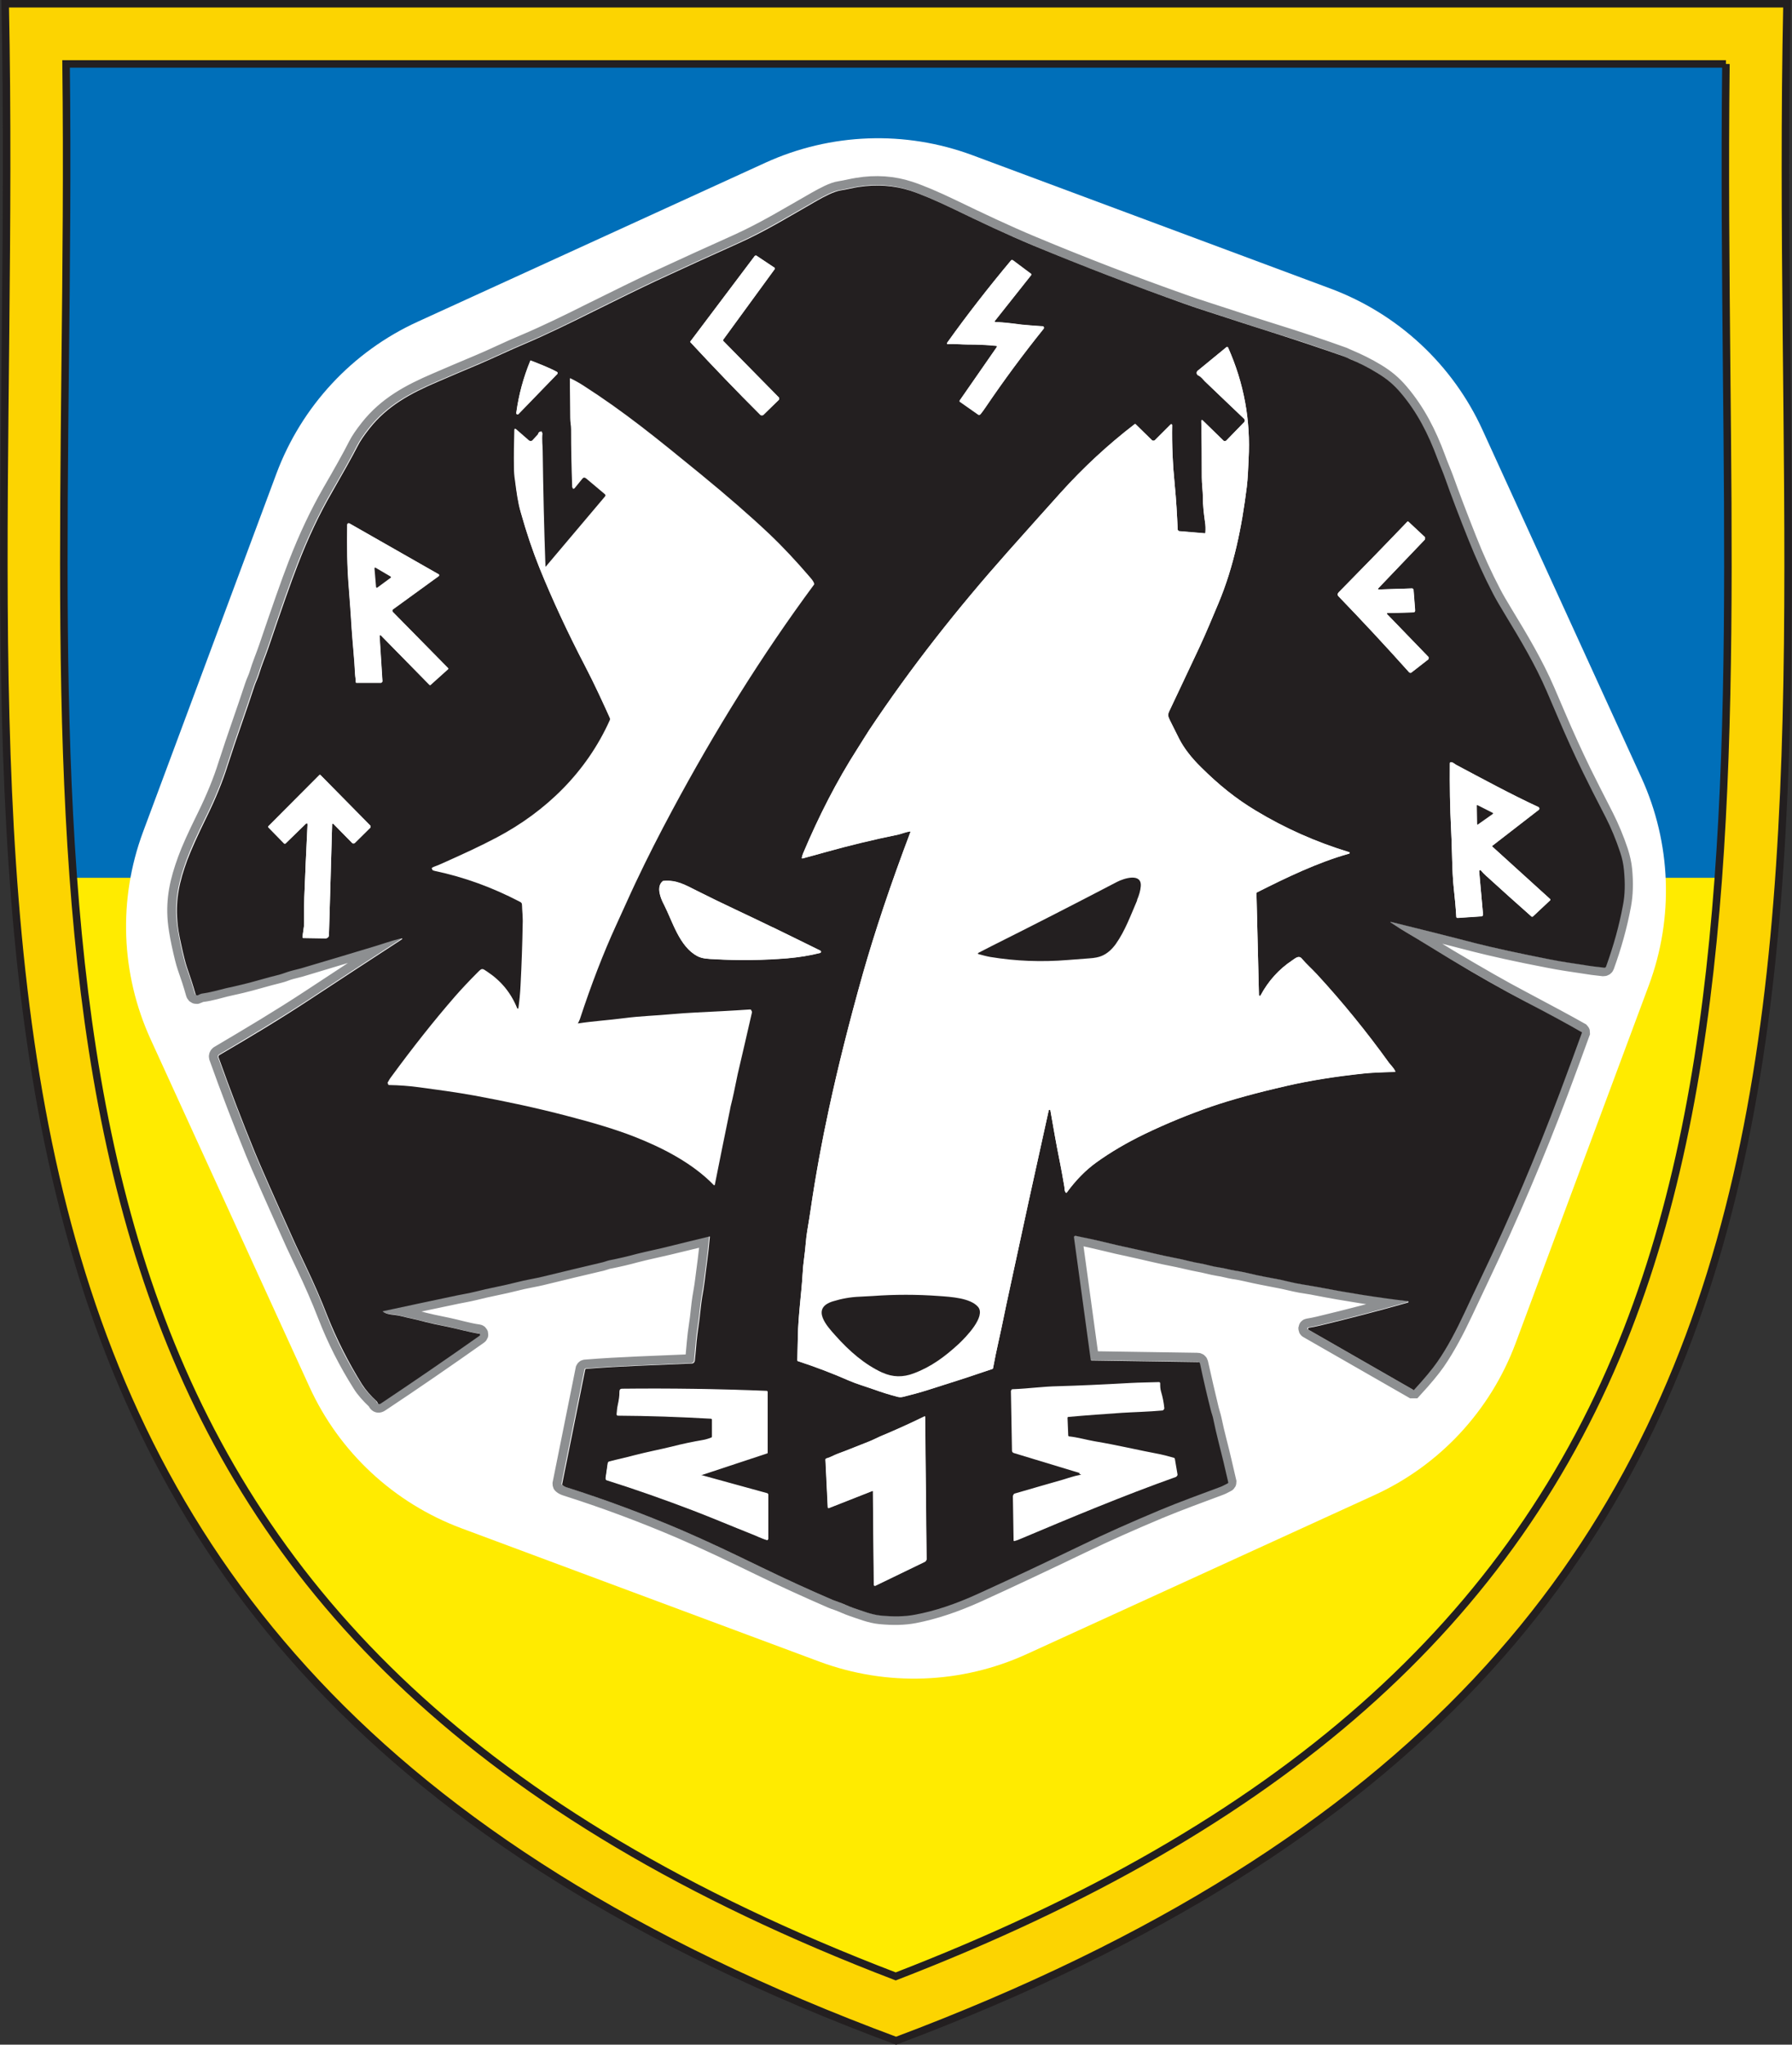 <?xml version="1.0" encoding="UTF-8"?>
<svg xmlns="http://www.w3.org/2000/svg" id="Layer_1" viewBox="0 0 100.35 114.46">
  <rect x="0" y="0" width="100.35" height="114.46" fill="#333333" stroke="none"/>
  <defs>
    <style>.cls-1{fill:#ffeb00;}.cls-2{fill:#fff;}.cls-3{fill:#006fb9;}.cls-4{fill:#fcd401;stroke:#231f20;stroke-width:.42px;}.cls-4,.cls-5{stroke-miterlimit:10;}.cls-6{fill:#231f20;}.cls-5{fill:none;stroke:#8d8f91;}</style>
  </defs>
  <path class="cls-3" d="M98.73,1.74H1.63c.98,48.43-8.68,89.71,48.55,110.96C107.49,91.18,97.7,50.44,98.73,1.74h0Z"></path>
  <path class="cls-1" d="M2.07,49.14c1.93,27.33,10.8,49.71,48.13,63.57,37.4-14.05,46.22-36.28,48.13-63.57H2.07Z"></path>
  <path class="cls-2" d="M74.52,16.16l-20.06-7.47c-3.77-1.4-7.94-1.25-11.6.42l-19.47,8.9c-3.66,1.67-6.5,4.73-7.91,8.5l-7.47,20.06c-1.4,3.77-1.25,7.94.42,11.6l8.9,19.47c1.67,3.66,4.73,6.5,8.5,7.91l20.06,7.47c3.77,1.4,7.94,1.25,11.6-.42l19.47-8.9c3.66-1.67,6.5-4.73,7.91-8.5l7.47-20.06c1.4-3.77,1.25-7.94-.42-11.6l-8.9-19.47c-1.67-3.66-4.73-6.5-8.5-7.91Z"></path>
  <path class="cls-5" d="M77.86,51.59c1.57.39,3.15.78,4.72,1.19,1.03.26,2.4.57,4.13.9.41.08.75.14,1.02.18.57.09.86.13.86.13.41.07.8.12,1.19.16.06,0,.1-.02.12-.07.41-1.13.73-2.27.94-3.41.11-.59.13-1.25.06-1.98-.03-.33-.11-.67-.22-1.02-.23-.69-.5-1.33-.8-1.93-.57-1.1-.99-1.95-1.28-2.53-.49-1.01-.95-2.02-1.39-3.05-.09-.21-.3-.69-.63-1.47-.65-1.51-1.49-2.91-2.34-4.31-.3-.49-.53-.89-.69-1.2-.48-.92-.94-1.92-1.36-2.99-.52-1.31-.95-2.44-1.29-3.39-.14-.38-.32-.78-.46-1.18-.49-1.32-1.11-2.56-2.05-3.66-.4-.47-.79-.79-1.3-1.1-.53-.32-1.04-.57-1.54-.78-.11-.04-.21-.1-.31-.14-1.28-.46-2.56-.89-3.85-1.29-1.28-.4-2.52-.81-3.78-1.22-.48-.15-.91-.3-1.31-.44-2.86-1.01-5.69-2.1-8.49-3.27-1.51-.63-3-1.34-4.47-2.05-1-.48-1.8-.82-2.41-1.02-.91-.3-1.88-.37-2.91-.2-.27.04-.66.14-.99.19-.37.05-.9.34-1.31.57-1.44.82-2.88,1.7-4.38,2.38-1.56.7-3.12,1.41-4.67,2.13-.79.37-2.06.99-3.81,1.86-.89.45-2.3,1.14-3.51,1.65-.87.36-1.77.81-2.57,1.14-.78.33-1.57.66-2.35,1-1.47.63-2.77,1.32-3.78,2.6-.3.38-.52.7-.66.98-.34.67-.83,1.54-1.45,2.61-.69,1.2-1.33,2.55-1.91,4.05-.39,1-.93,2.55-1.64,4.64-.14.42-.38.98-.53,1.49-.07.23-.19.46-.25.65-.48,1.47-.99,2.85-1.49,4.41-.29.93-.69,1.9-1.19,2.92-.53,1.07-.89,1.87-1.08,2.4-.44,1.2-.66,2.19-.56,3.4.03.34.1.77.21,1.3.14.65.25,1.08.32,1.28.18.51.35,1.02.49,1.53.02.06.09.09.14.06.1-.05.18-.09.29-.1.44-.05.99-.22,1.28-.29.29-.07.59-.13.88-.2.68-.16,1.4-.39,2.11-.56.23-.05.45-.16.69-.22.34-.09.51-.13.51-.13,1.39-.42,2.79-.84,4.18-1.25.36-.11.91-.3,1.35-.41.19-.04.2-.02.04.09-1.68,1.09-3.35,2.18-5,3.27-1.67,1.1-3.4,2.13-5.13,3.15-.04.03-.06.08-.05.13.64,1.79,1.32,3.56,2.04,5.33.32.78,1.07,2.48,2.26,5.12.11.24.31.66.59,1.25.42.88.83,1.81,1.21,2.79.51,1.31,1.15,2.58,1.93,3.81.19.31.47.62.83.96.02.01.03.03.03.05.04.11.11.13.21.06,1.84-1.22,3.68-2.49,5.52-3.79.04-.03.03-.1-.03-.11-.59-.08-1.24-.28-1.73-.38-.66-.13-1.1-.23-1.33-.29-.26-.07-.49-.13-.69-.17-.17-.03-.4-.09-.69-.16-.29-.07-.71-.05-.94-.23-.02-.01-.02-.02,0-.03,1.39-.3,2.78-.6,4.18-.89.25-.05.65-.12.98-.2.77-.2,1.56-.33,2.33-.53.49-.13,1.09-.22,1.48-.32,1.11-.27,2.22-.54,3.34-.8.12-.03.26-.09.37-.11.52-.1,1.03-.22,1.54-.36.58-.15,1.17-.27,1.76-.41.88-.22,1.53-.36,2.29-.56.02,0,.04,0,.03.03-.08.95-.2,1.75-.29,2.47-.04.34-.1.64-.15.95-.03.2-.06.44-.09.72-.05.57-.17,1.17-.21,1.68-.03.35-.07.71-.1,1.1,0,.09-.08.15-.17.16-1.96.09-3.95.14-5.92.3-.03,0-.04.02-.05.04l-1.29,6.41s0,.05.02.06c.07.06.16.1.26.13,2.11.67,4.24,1.46,6.37,2.37,1.49.64,2.97,1.35,4.43,2.06,1.34.65,2.7,1.27,4.06,1.86.07.03.18.07.33.12.28.1.56.24.8.32.51.17,1.04.39,1.57.44.71.07,1.35.06,1.92-.05,1.09-.21,2.27-.6,3.53-1.17,1.98-.9,3.94-1.83,5.9-2.77,1.22-.59,2.63-1.22,4.25-1.9,1.13-.47,2.29-.89,3.44-1.32.14-.05.26-.13.39-.19.02-.01.03-.03.03-.06-.09-.39-.18-.77-.27-1.16-.14-.63-.4-1.55-.56-2.34-.04-.19-.11-.38-.15-.55-.2-.82-.4-1.69-.6-2.59-.01-.06-.05-.09-.11-.09l-5.97-.09s-.03-.01-.04-.03l-.94-6.87s.03-.09.08-.08c.58.11,1.15.24,1.73.38.44.11.88.21,1.31.3.93.2,1.68.4,2.78.61.34.07.75.18,1.14.25.35.06.71.17,1.08.23.3.04.58.13.89.18.23.03.46.08.69.13.64.15,1.24.26,1.86.38.34.06.77.18,1.16.25.57.09.86.14.88.15,1.7.33,3.4.59,5.1.8.04,0,.05.07,0,.08-1.66.47-3.3.9-4.94,1.29-.21.05-.41.09-.6.12-.06,0-.07.09-.02.11l5.86,3.36s.03,0,.05,0c.58-.63,1.01-1.15,1.29-1.55.56-.81,1.07-1.78,1.54-2.78.31-.66.63-1.33.94-1.99,1.61-3.39,3.08-6.83,4.4-10.34.41-1.1.82-2.2,1.22-3.31,0-.02,0-.04-.02-.06-.74-.42-1.84-1.01-3.29-1.78-1.09-.57-2.45-1.35-4.1-2.33-.68-.41-1.65-1.02-2.49-1.51-.12-.07-.39-.25-.83-.53-.04-.03-.04-.04.01-.02M40.5,19.02l2.89-3.96s.01-.06-.01-.07l-1.02-.68s-.07-.01-.09.02l-3.6,4.78s-.01.04,0,.05c1.28,1.38,2.58,2.74,3.92,4.07.04.04.11.04.16,0l.87-.85s.04-.09,0-.13l-3.11-3.16s-.02-.05,0-.07M55.84,19.41l-2.09,3.01s0,.04.01.06l1.04.73s.08.02.11-.02c.1-.12.2-.26.3-.41,1.01-1.49,2.09-2.95,3.24-4.38.04-.06,0-.14-.06-.14-.38-.02-.77-.05-1.16-.09-.37-.04-.97-.14-1.48-.14-.04,0-.06-.04-.03-.07l2.03-2.56s.02-.05,0-.07l-1.03-.77s-.06-.02-.09.01c-1.28,1.53-2.47,3.06-3.57,4.6-.01.02-.02.04-.01.06,0,.02.02.04.04.03.37-.02.77.02,1.1.02.55,0,1.11.02,1.66.08.03,0,.03.02.02.04M58.73,62.15s.08-.05.09,0c.17.96.31,1.8.52,2.84.09.47.18.95.26,1.42.02.09,0,.25.08.34.02.02.05.02.06,0,.49-.68,1.04-1.24,1.65-1.68.79-.57,1.69-1.1,2.7-1.59,1.23-.59,2.49-1.1,3.77-1.55,1.09-.38,2.5-.76,4.2-1.15,1.26-.29,2.69-.52,4.29-.69.35-.04.94-.07,1.76-.09.03,0,.03-.01.02-.04-.09-.19-.27-.36-.35-.47-1.25-1.74-2.6-3.4-4.05-4.97-.27-.29-.57-.55-.83-.86-.17-.2-.35-.03-.54.1-.75.5-1.33,1.15-1.77,1.96-.02.04-.09.03-.09-.02l-.14-5.7s0-.04.03-.05c1.65-.83,3.38-1.67,5.16-2.17.04-.01.04-.07,0-.08-1.84-.56-3.58-1.33-5.22-2.32-1.15-.69-2.09-1.46-3.07-2.43-.56-.55-.97-1.09-1.23-1.6-.18-.35-.35-.7-.53-1.06-.1-.21-.11-.31-.01-.51.29-.61.84-1.79,1.67-3.54.38-.81.72-1.64,1.07-2.47.87-2.07,1.32-4.31,1.59-6.53.06-.5.08-1.03.1-1.54.12-2.17-.26-4.25-1.15-6.25-.02-.04-.06-.05-.09-.02l-1.61,1.32c-.09.07-.07.21.03.26.17.08.26.23.37.33.74.71,1.47,1.41,2.2,2.1.05.05.06.13,0,.19l-1.01,1.04s-.1.04-.14,0l-1.19-1.16s-.06,0-.06.03c.02,1.05.03,2.11.03,3.17,0,.37.05.73.06,1.13,0,.43.05.9.12,1.38.03.17.03.37.02.6,0,.02-.01.03-.03.03l-1.44-.12s-.07-.04-.08-.08c-.04-.85-.08-1.63-.17-2.55-.11-1.09-.16-2.2-.14-3.31,0-.04-.05-.07-.08-.04l-.9.9s-.1.04-.14,0l-.93-.91s-.04-.02-.05,0c-1.5,1.15-2.88,2.43-4.14,3.83-.71.79-1.7,1.9-2.96,3.31-2.86,3.22-5.42,6.47-7.77,9.99-.21.32-.43.69-.65,1.03-1.18,1.84-2.18,3.81-3.04,5.85-.04.09-.06.17-.08.26,0,.03,0,.04.04.04.33-.08.78-.21,1.35-.37,1.26-.36,2.61-.68,4.03-.97.17-.04.41-.14.63-.17.04,0,.05,0,.03.04-1.11,2.93-1.99,5.57-2.66,7.92-.75,2.66-1.38,5.18-1.9,7.57-.38,1.76-.74,3.71-1.03,5.67-.04.31-.11.71-.19,1.19-.07.41-.09.93-.17,1.49-.04.28-.07.6-.09.96-.05.87-.24,2.27-.26,3.41,0,.45-.02.9-.03,1.35,0,.02.01.04.03.05.97.31,1.92.68,2.86,1.09.45.19.9.32,1.38.49.44.16.89.3,1.35.42.1.03.2.03.3,0,.45-.11.94-.24,1.47-.41,1.3-.41,2.29-.73,2.99-.97.17-.06.36-.12.54-.18.02,0,.04-.02.04-.05.18-.99.42-1.95.62-2.96.07-.35.16-.79.28-1.32.73-3.41,1.47-6.79,2.22-10.16M31.19,20.82c-.46-.25-.96-.44-1.45-.63-.02,0-.04,0-.04.02-.39.93-.65,1.89-.78,2.89-.01.08.02.12.09.1.01,0,.02,0,.03-.02l2.18-2.25s.02-.08-.02-.1M30.52,31.77c-.08-2.19-.14-4.4-.16-6.61,0-.22-.05-.64-.01-.97,0-.02,0-.04-.03-.04-.1,0-.16.04-.19.13,0,0,0,.01,0,.02l-.31.34c-.05.06-.14.06-.2.01l-.7-.61c-.08-.07-.12-.05-.12.05-.02.68-.03,1.38-.02,2.1,0,.23.02.47.06.72.08.61.15,1.19.32,1.77.32,1.14.67,2.16,1.03,3.06.71,1.76,1.57,3.6,2.57,5.53.51.98.98,2,1.38,2.89.02.05.03.12,0,.17-1.3,2.89-3.56,5.09-6.32,6.55-.97.51-1.8.89-3.05,1.45-.15.07-.3.13-.44.18-.21.08-.21.14.01.18,1.61.34,3.19.91,4.74,1.72.09.05.14.11.15.22,0,.18.02.36.03.54.01.19.02.37.01.54-.02,1.15-.06,2.29-.12,3.44-.02.43-.06.86-.12,1.28,0,.04-.06.05-.08,0-.34-.86-.9-1.53-1.67-2.04-.27-.18-.28-.21-.51.02-.51.51-.94.97-1.29,1.37-1.2,1.38-2.39,2.89-3.57,4.5-.08.1-.14.21-.2.32-.02.03,0,.07.04.07.58.01,1.15.06,1.72.13,1.03.14,2.02.27,3.07.46,1.79.33,3.51.71,5.15,1.13,1.52.39,2.75.77,3.72,1.14,1.61.62,3.33,1.49,4.53,2.74.02.02.05,0,.06-.02.28-1.4.56-2.8.85-4.2.03-.13.07-.32.13-.57.12-.47.22-1.06.3-1.42.27-1.16.54-2.32.8-3.46.01-.05-.03-.09-.08-.09-1.01.07-2.03.12-3.05.17-.86.04-1.77.14-2.65.19-.46.03-.92.07-1.38.13-.85.11-1.69.16-2.54.29-.04,0-.07-.03-.05-.07.04-.08.08-.15.11-.23.63-1.95,1.31-3.71,2.04-5.28.39-.84.77-1.71,1.08-2.36.65-1.37,1.34-2.73,2.06-4.07,2.36-4.38,4.98-8.63,7.94-12.63.01-.02.02-.04,0-.06-.05-.1-.13-.2-.22-.3-.74-.86-1.46-1.64-2.27-2.41-1.08-1.02-2.37-2.14-3.86-3.36-2.51-2.05-4.23-3.45-6.53-4.93-.25-.16-.5-.3-.73-.41-.03-.01-.04,0-.04.02,0,.73.02,1.46.02,2.19,0,.21.05.44.05.65,0,1.05.02,2.1.06,3.16,0,.04,0,.06,0,.07.03.06.06.06.1,0l.44-.54c.06-.08.13-.08.21-.02l1.07.9c.05.05.06.13.02.18l-3.32,3.93s-.07.01-.07-.02M77.68,34.32l1.47-.04c.07,0,.1-.04.1-.11l-.09-1.16s-.04-.07-.07-.07l-1.87.06c-.07,0-.08-.02-.03-.07l2.6-2.72s.04-.11,0-.15l-.92-.86s-.03-.01-.05,0c-1.27,1.32-2.55,2.64-3.84,3.95-.08.08-.08.16-.02.23,1.33,1.37,2.65,2.79,3.96,4.26.03.04.09.04.12.01l.95-.74s.05-.1,0-.14l-2.32-2.4s0-.05.02-.05M21.25,35.6s.05-.06.08-.03l2.73,2.78s.03.02.05,0l.99-.89s.02-.03,0-.05l-3.11-3.16s-.03-.09,0-.12l2.59-1.88s.03-.07,0-.09l-5-2.85c-.06-.03-.13,0-.13.07-.02,1.18-.01,2.33.09,3.54.06.76.12,1.53.16,2.29.05.77.15,1.69.19,2.53,0,.14.04.29.04.45,0,.03.01.04.04.04h1.37s.08-.04.08-.09l-.16-2.54M83.57,47.34l2.61-2.02s.04-.11-.02-.14c-1.57-.73-3.09-1.56-4.62-2.37-.07-.04-.2-.17-.31-.14-.03,0-.04.03-.04.05-.01,1.23,0,2.46.07,3.7.02.46.04.92.05,1.38.02.85.05,1.49.1,1.92.06.54.11,1.07.14,1.59,0,.05.03.08.08.07l1.35-.09s.07-.04.07-.08l-.22-2.46s.06-.07.09-.04c.09.11.19.21.3.31.84.77,1.69,1.53,2.54,2.28.02.02.05.02.08,0l.97-.91s.02-.05,0-.06l-3.24-2.94s-.02-.04,0-.06M17.11,46.13c.08-.07.11-.06.11.05-.07,1.4-.13,2.75-.18,4.06-.01.24-.01.72-.01,1.42,0,.27-.07.54-.09.81,0,.03.01.04.04.04l1.25.02c.1,0,.19-.08.19-.18l.18-6.22s.04-.04.06-.02l1.07,1.09s.1.04.13,0l.88-.87s.03-.08,0-.11l-2.8-2.84s-.04-.01-.05,0l-2.86,2.87s-.02.05,0,.07l.88.9s.06.02.08,0l1.12-1.09M43.27,51.91c-1.41-.69-2.83-1.33-4.23-2.04-.69-.35-1.17-.63-1.89-.56-.02,0-.04,0-.05.02-.37.32-.11.95.08,1.31.48.94.86,2.35,1.87,2.88.29.15.64.16.96.17,1.36.08,2.72.06,4.08-.05.63-.05,1.24-.15,1.83-.3.06-.02.07-.1.01-.13-.89-.44-1.78-.87-2.67-1.31M60.46,82.46c.15.05.15.08,0,.11-.32.06-.65.17-.9.25-.92.26-1.84.53-2.74.79-.04.01-.07.05-.07.1l.04,2.49s.02.04.04.03c.09-.02.19-.06.29-.1,2.9-1.22,5.78-2.42,8.76-3.49.05-.02.06-.05.06-.1l-.15-.88s-.02-.04-.04-.05c-.36-.1-.62-.17-.78-.2-1.23-.23-2.37-.51-3.69-.73-.41-.07-.93-.22-1.41-.27-.03,0-.05-.03-.05-.06l-.04-.99s.02-.07.07-.08c.99-.08,1.99-.16,3.01-.23.61-.04,1.5-.06,2.26-.13.05,0,.09-.05.08-.1-.03-.3-.09-.61-.18-.91-.05-.17-.05-.3-.05-.47,0-.04-.03-.07-.07-.07-.53.02-1.07.02-1.6.05-1.6.09-2.95.15-4.04.18-.93.02-1.58.13-2.57.17-.03,0-.05.02-.05.05l.06,3.35c0,.06.04.11.1.13l3.69,1.12M39.26,82.55l3.69-1.22s.03-.02.03-.04v-3.39s-.02-.04-.04-.04c-2.7-.11-5.41-.15-8.11-.12-.09,0-.14.05-.14.14,0,.28-.04.52-.09.74-.04.18-.06.37-.07.56,0,.02.01.04.04.04,1.74.01,3.47.07,5.21.17.06,0,.09.03.09.09v.94s-.01.04-.03.05c-.2.08-.36.12-.48.14-.58.1-1.16.22-1.74.37-.33.08-.69.16-1.06.24-.36.08-.71.16-1.06.25-.47.13-.92.22-1.38.34-.05.01-.08.05-.09.1l-.12.83c0,.05.01.09.06.1,1.62.51,3.22,1.07,4.83,1.69,1.08.41,2.21.9,3.31,1.33.2.08.55.26.84.33.04,0,.07-.02.07-.05v-2.5s-.03-.04-.05-.05l-3.71-1.02s-.03-.04,0-.05M48.89,83.5l.05,5.21s.04.07.08.05l2.79-1.35s.08-.07.08-.13l-.08-7.98s-.02-.02-.03-.02c-.82.4-1.66.78-2.5,1.13-.18.08-.39.19-.59.27-.6.23-1.18.48-1.79.7-.19.07-.4.2-.63.26-.02,0-.04.03-.04.05l.13,2.68s.03.05.06.04l2.44-.96s.04,0,.04.03M62.48,52.85c.53-.75.83-1.62,1.2-2.45.12-.28.19-.53.21-.76.07-.79-.96-.46-1.33-.26-2.32,1.21-4.66,2.41-7,3.58-.26.13-.51.26-.76.39-.03.02-.02.06,0,.07.22.06.44.12.66.16,1.44.24,2.9.29,4.36.17.39-.03.78-.06,1.18-.09.32-.02.55-.07.71-.14.3-.14.56-.36.78-.66M49.41,76.84c.56.26,1.15.28,1.75.04.99-.38,1.76-.96,2.53-1.66.39-.36,1.53-1.52,1.07-2.06-.43-.51-1.51-.56-2.2-.61-1.23-.09-2.46-.09-3.69,0,0,0-.26.01-.75.04-.51.03-1,.11-1.49.26-1.26.39-.31,1.4.14,1.91.78.87,1.66,1.63,2.63,2.08M21.03,31.78s-.06,0-.06.04l.09,1.06s.04.04.06.03l.76-.56s.02-.05,0-.06l-.85-.5M83.6,45.56s.01-.03,0-.04l-.87-.44s-.03,0-.03.02l.02,1.05s.02.03.03.02l.85-.6"></path>
  <path class="cls-2" d="M77.86,51.59c1.57.39,3.15.78,4.72,1.19,1.03.26,2.4.57,4.13.9.41.08.75.14,1.02.18.57.09.86.13.86.13.41.07.8.12,1.19.16.06,0,.1-.02.12-.07.41-1.13.73-2.27.94-3.41.11-.59.13-1.25.06-1.98-.03-.33-.11-.67-.22-1.02-.23-.69-.5-1.33-.8-1.93-.57-1.1-.99-1.95-1.28-2.53-.49-1.01-.95-2.02-1.39-3.05-.09-.21-.3-.69-.63-1.47-.65-1.51-1.49-2.91-2.34-4.31-.3-.49-.53-.89-.69-1.2-.48-.92-.94-1.92-1.36-2.99-.52-1.31-.95-2.44-1.29-3.39-.14-.38-.32-.78-.46-1.18-.49-1.32-1.11-2.56-2.05-3.66-.4-.47-.79-.79-1.3-1.1-.53-.32-1.04-.57-1.54-.78-.11-.04-.21-.1-.31-.14-1.28-.46-2.56-.89-3.85-1.29-1.28-.4-2.52-.81-3.78-1.22-.48-.15-.91-.3-1.31-.44-2.86-1.01-5.69-2.1-8.49-3.27-1.51-.63-3-1.34-4.47-2.05-1-.48-1.8-.82-2.41-1.02-.91-.3-1.88-.37-2.91-.2-.27.04-.66.14-.99.19-.37.05-.9.34-1.31.57-1.44.82-2.88,1.7-4.38,2.38-1.56.7-3.12,1.41-4.67,2.13-.79.37-2.06.99-3.81,1.86-.89.45-2.3,1.14-3.51,1.65-.87.36-1.77.81-2.57,1.14-.78.33-1.57.66-2.35,1-1.47.63-2.77,1.32-3.78,2.6-.3.38-.52.7-.66.98-.34.67-.83,1.54-1.45,2.61-.69,1.2-1.33,2.55-1.91,4.05-.39,1-.93,2.55-1.64,4.64-.14.42-.38.98-.53,1.49-.07.23-.19.46-.25.65-.48,1.47-.99,2.85-1.49,4.41-.29.93-.69,1.9-1.19,2.92-.53,1.07-.89,1.87-1.08,2.4-.44,1.2-.66,2.19-.56,3.4.03.34.1.77.21,1.3.14.65.25,1.08.32,1.28.18.51.35,1.02.49,1.53.02.06.09.09.14.06.1-.05.18-.09.29-.1.44-.05.99-.22,1.28-.29.29-.07.59-.13.88-.2.68-.16,1.4-.39,2.11-.56.23-.05.45-.16.69-.22.34-.09.51-.13.51-.13,1.39-.42,2.79-.84,4.18-1.25.36-.11.91-.3,1.35-.41.19-.04.2-.02.04.09-1.68,1.09-3.35,2.18-5,3.27-1.67,1.1-3.4,2.13-5.13,3.15-.04.03-.06.08-.05.13.64,1.79,1.32,3.56,2.04,5.33.32.78,1.07,2.48,2.26,5.12.11.24.31.66.59,1.25.42.88.83,1.81,1.21,2.79.51,1.31,1.15,2.58,1.93,3.81.19.31.47.62.83.96.02.01.03.03.03.05.04.11.11.13.21.06,1.84-1.22,3.68-2.49,5.52-3.79.04-.03.03-.1-.03-.11-.59-.08-1.24-.28-1.73-.38-.66-.13-1.1-.23-1.33-.29-.26-.07-.49-.13-.69-.17-.17-.03-.4-.09-.69-.16-.29-.07-.71-.05-.94-.23-.02-.01-.02-.02,0-.03,1.39-.3,2.78-.6,4.18-.89.25-.05.65-.12.98-.2.77-.2,1.56-.33,2.33-.53.49-.13,1.09-.22,1.48-.32,1.11-.27,2.22-.54,3.34-.8.12-.03.26-.09.37-.11.52-.1,1.03-.22,1.54-.36.58-.15,1.17-.27,1.76-.41.88-.22,1.53-.36,2.29-.56.02,0,.04,0,.03.03-.08.95-.2,1.75-.29,2.47-.04.34-.1.64-.15.95-.03.2-.06.44-.09.72-.05.57-.17,1.17-.21,1.68-.03.35-.07.71-.1,1.1,0,.09-.08.15-.17.16-1.96.09-3.95.14-5.92.3-.03,0-.04.02-.05.04l-1.29,6.41s0,.05.02.06c.07.06.16.1.26.13,2.11.67,4.24,1.46,6.37,2.37,1.49.64,2.97,1.35,4.43,2.06,1.34.65,2.7,1.27,4.06,1.86.07.03.18.07.33.12.28.1.56.24.8.32.51.17,1.04.39,1.57.44.71.07,1.35.06,1.92-.05,1.09-.21,2.27-.6,3.53-1.17,1.98-.9,3.94-1.83,5.9-2.77,1.22-.59,2.63-1.22,4.25-1.9,1.13-.47,2.29-.89,3.44-1.32.14-.05.26-.13.39-.19.02-.01.03-.03.03-.06-.09-.39-.18-.77-.27-1.16-.14-.63-.4-1.55-.56-2.34-.04-.19-.11-.38-.15-.55-.2-.82-.4-1.69-.6-2.59-.01-.06-.05-.09-.11-.09l-5.97-.09s-.03-.01-.04-.03l-.94-6.87s.03-.09.08-.08c.58.11,1.15.24,1.73.38.44.11.88.21,1.31.3.93.2,1.68.4,2.78.61.34.07.75.18,1.14.25.35.06.71.17,1.08.23.3.04.58.13.89.18.23.03.46.08.69.13.64.15,1.24.26,1.86.38.34.06.77.18,1.16.25.57.09.86.14.88.15,1.7.33,3.4.59,5.1.8.04,0,.05.07,0,.08-1.66.47-3.3.9-4.94,1.29-.21.05-.41.09-.6.12-.06,0-.07.09-.02.11l5.86,3.36s.03,0,.05,0c.58-.63,1.01-1.15,1.29-1.55.56-.81,1.07-1.78,1.54-2.78.31-.66.63-1.33.94-1.99,1.61-3.39,3.08-6.83,4.4-10.34.41-1.1.82-2.2,1.22-3.31,0-.02,0-.04-.02-.06-.74-.42-1.84-1.01-3.29-1.78-1.09-.57-2.45-1.35-4.1-2.33-.68-.41-1.65-1.02-2.49-1.51-.12-.07-.39-.25-.83-.53-.04-.03-.04-.04.01-.02h0Z"></path>
  <path class="cls-6" d="M77.85,51.62c.44.29.71.46.83.53.84.49,1.81,1.1,2.49,1.51,1.64.99,3.01,1.76,4.1,2.33,1.46.76,2.55,1.35,3.29,1.78.02.01.03.03.02.06-.4,1.11-.81,2.21-1.22,3.31-1.32,3.51-2.78,6.96-4.4,10.34-.32.66-.63,1.33-.94,1.99-.47,1.01-.98,1.98-1.54,2.78-.28.4-.71.92-1.29,1.55-.01.02-.03.02-.05,0l-5.86-3.36c-.05-.03-.04-.11.02-.11.19-.03.39-.07.6-.12,1.63-.39,3.28-.82,4.94-1.29.04-.01.04-.07,0-.08-1.7-.2-3.4-.47-5.1-.8-.02,0-.31-.05-.88-.15-.39-.06-.82-.18-1.16-.25-.62-.12-1.22-.22-1.86-.38-.23-.05-.46-.1-.69-.13-.31-.05-.59-.14-.89-.18-.37-.05-.72-.17-1.08-.23-.38-.06-.8-.18-1.14-.25-1.1-.21-1.85-.41-2.78-.61-.43-.09-.87-.19-1.31-.3-.57-.14-1.15-.26-1.73-.38-.04,0-.08.03-.08.08l.94,6.87s.02.03.04.03l5.97.09c.06,0,.1.03.11.09.19.9.39,1.76.6,2.59.04.17.12.36.15.55.16.79.41,1.71.56,2.34.09.39.18.77.27,1.16,0,.03,0,.04-.03.06-.13.06-.26.14-.39.19-1.15.43-2.32.85-3.44,1.32-1.62.68-3.04,1.31-4.25,1.9-1.96.94-3.92,1.87-5.9,2.77-1.27.58-2.44.97-3.53,1.17-.57.11-1.2.12-1.92.05-.53-.05-1.06-.27-1.57-.44-.24-.08-.53-.23-.8-.32-.14-.05-.25-.09-.33-.12-1.37-.59-2.72-1.21-4.06-1.86-1.46-.71-2.94-1.42-4.43-2.06-2.13-.91-4.26-1.7-6.37-2.37-.11-.03-.2-.08-.26-.13-.02-.02-.03-.04-.02-.06l1.29-6.41s.02-.04.05-.04c1.97-.16,3.96-.21,5.92-.3.09,0,.16-.07.17-.16.04-.38.07-.75.1-1.1.05-.52.16-1.12.21-1.68.03-.28.06-.52.09-.72.06-.32.11-.62.15-.95.08-.72.21-1.53.29-2.47,0-.03,0-.04-.03-.03-.76.19-1.42.34-2.29.56-.58.15-1.17.26-1.76.41-.51.14-1.03.26-1.54.36-.11.02-.25.08-.37.11-1.11.26-2.23.53-3.34.8-.39.1-.99.19-1.48.32-.77.2-1.56.33-2.33.53-.33.08-.73.15-.98.2-1.39.29-2.78.59-4.18.89-.02,0-.02.01,0,.03.23.18.65.16.94.23.28.07.51.12.69.16.2.04.43.1.69.17.22.06.67.16,1.33.29.49.1,1.15.29,1.73.38.05,0,.07.08.03.11-1.84,1.3-3.68,2.56-5.52,3.79-.1.07-.17.05-.21-.06,0-.02-.02-.04-.03-.05-.36-.33-.63-.65-.83-.96-.77-1.24-1.41-2.51-1.93-3.81-.38-.98-.79-1.91-1.21-2.79-.28-.59-.48-1.01-.59-1.25-1.19-2.64-1.94-4.34-2.26-5.12-.72-1.76-1.4-3.54-2.04-5.33-.02-.05,0-.1.05-.13,1.73-1.01,3.45-2.04,5.13-3.15,1.66-1.09,3.32-2.18,5-3.27.16-.1.15-.13-.04-.09-.44.11-.99.3-1.35.41-1.39.42-2.79.84-4.18,1.25,0,0-.17.04-.51.13-.24.06-.47.16-.69.22-.71.17-1.43.4-2.11.56-.29.07-.59.14-.88.2-.29.07-.84.23-1.28.29-.11.01-.2.05-.29.1-.06.03-.13,0-.14-.06-.14-.5-.31-1.01-.49-1.53-.07-.2-.18-.63-.32-1.28-.12-.53-.19-.96-.21-1.3-.1-1.22.12-2.2.56-3.4.2-.53.56-1.34,1.08-2.4.5-1.02.9-1.99,1.19-2.92.5-1.56,1.01-2.93,1.49-4.41.06-.19.18-.42.25-.65.15-.51.39-1.07.53-1.49.71-2.09,1.25-3.64,1.64-4.64.58-1.51,1.22-2.86,1.91-4.05.62-1.08,1.11-1.95,1.45-2.61.14-.28.36-.6.66-.98,1.01-1.28,2.31-1.97,3.78-2.6.78-.34,1.57-.67,2.35-1,.8-.34,1.71-.78,2.57-1.14,1.2-.51,2.61-1.2,3.51-1.65,1.75-.87,3.02-1.49,3.81-1.86,1.55-.72,3.11-1.43,4.67-2.13,1.5-.67,2.94-1.56,4.38-2.38.4-.23.94-.51,1.31-.57.34-.05.72-.15.99-.19,1.03-.16,2-.09,2.91.2.61.2,1.41.54,2.41,1.02,1.47.71,2.96,1.42,4.47,2.05,2.8,1.16,5.63,2.25,8.49,3.27.4.14.83.29,1.31.44,1.26.41,2.51.82,3.78,1.22,1.29.41,2.57.84,3.85,1.29.1.04.21.09.31.14.5.2,1.02.46,1.54.78.51.31.9.63,1.3,1.1.94,1.1,1.56,2.34,2.05,3.66.15.4.33.8.46,1.18.34.96.77,2.09,1.29,3.39.43,1.07.88,2.07,1.36,2.99.16.31.39.71.69,1.2.85,1.4,1.69,2.8,2.34,4.31.33.77.54,1.26.63,1.47.44,1.03.9,2.05,1.39,3.05.28.58.71,1.43,1.28,2.53.3.59.57,1.24.8,1.93.12.35.19.69.22,1.02.07.73.06,1.39-.06,1.98-.21,1.14-.53,2.27-.94,3.41-.02.06-.06.08-.12.07-.39-.04-.79-.09-1.19-.16,0,0-.29-.04-.86-.13-.27-.04-.61-.1-1.02-.18-1.73-.34-3.1-.64-4.13-.9-1.57-.41-3.14-.8-4.72-1.19-.05-.01-.05,0-.01.02M40.5,19.02l2.89-3.96s.01-.06-.01-.07l-1.02-.68s-.07-.01-.09.02l-3.6,4.78s-.01.04,0,.05c1.28,1.38,2.58,2.74,3.92,4.07.04.04.11.04.16,0l.87-.85s.04-.09,0-.13l-3.11-3.16s-.02-.05,0-.07M55.84,19.41l-2.09,3.01s0,.04.01.06l1.04.73s.08.02.11-.02c.1-.12.2-.26.3-.41,1.01-1.49,2.09-2.95,3.24-4.38.04-.06,0-.14-.06-.14-.38-.02-.77-.05-1.16-.09-.37-.04-.97-.14-1.48-.14-.04,0-.06-.04-.03-.07l2.03-2.56s.02-.05,0-.07l-1.03-.77s-.06-.02-.09.01c-1.28,1.53-2.47,3.06-3.57,4.6-.01.02-.02.04-.01.06,0,.02.02.04.04.03.37-.02.77.02,1.1.02.55,0,1.11.02,1.66.08.03,0,.03.02.02.04M58.73,62.15s.08-.05.09,0c.17.96.31,1.8.52,2.84.09.47.18.95.26,1.42.02.09,0,.25.08.34.02.02.05.02.06,0,.49-.68,1.04-1.24,1.65-1.68.79-.57,1.69-1.1,2.7-1.59,1.23-.59,2.49-1.1,3.77-1.55,1.09-.38,2.5-.76,4.2-1.15,1.26-.29,2.69-.52,4.29-.69.35-.04.94-.07,1.76-.09.03,0,.03-.01.02-.04-.09-.19-.27-.36-.35-.47-1.25-1.74-2.6-3.4-4.05-4.97-.27-.29-.57-.55-.83-.86-.17-.2-.35-.03-.54.1-.75.5-1.33,1.15-1.77,1.96-.02.04-.09.03-.09-.02l-.14-5.7s0-.04.03-.05c1.65-.83,3.38-1.67,5.16-2.17.04-.01.04-.07,0-.08-1.84-.56-3.58-1.33-5.22-2.32-1.15-.69-2.09-1.46-3.07-2.43-.56-.55-.97-1.09-1.23-1.6-.18-.35-.35-.7-.53-1.06-.1-.21-.11-.31-.01-.51.29-.61.84-1.79,1.67-3.54.38-.81.72-1.64,1.07-2.47.87-2.07,1.32-4.31,1.59-6.53.06-.5.08-1.03.1-1.54.12-2.17-.26-4.25-1.15-6.25-.02-.04-.06-.05-.09-.02l-1.61,1.32c-.09.07-.07.21.03.26.17.08.26.23.37.33.74.71,1.47,1.41,2.2,2.1.05.05.06.13,0,.19l-1.01,1.04s-.1.04-.14,0l-1.19-1.16s-.06,0-.06.03c.02,1.05.03,2.11.03,3.17,0,.37.05.73.06,1.13,0,.43.05.9.12,1.38.03.17.03.37.02.6,0,.02-.01.03-.03.03l-1.44-.12s-.07-.04-.08-.08c-.04-.85-.08-1.63-.17-2.55-.11-1.09-.16-2.2-.14-3.31,0-.04-.05-.07-.08-.04l-.9.9s-.1.04-.14,0l-.93-.91s-.04-.02-.05,0c-1.5,1.15-2.88,2.43-4.14,3.83-.71.79-1.7,1.9-2.96,3.31-2.86,3.22-5.42,6.47-7.77,9.99-.21.32-.43.69-.65,1.03-1.18,1.84-2.18,3.81-3.04,5.85-.04.09-.06.17-.08.26,0,.03,0,.04.04.04.33-.08.78-.21,1.35-.37,1.26-.36,2.61-.68,4.03-.97.17-.04.41-.14.63-.17.04,0,.05,0,.03.04-1.11,2.93-1.99,5.57-2.66,7.92-.75,2.66-1.38,5.18-1.9,7.57-.38,1.76-.74,3.71-1.03,5.67-.04.31-.11.71-.19,1.19-.07.41-.09.93-.17,1.49-.04.28-.07.6-.09.96-.05.87-.24,2.27-.26,3.41,0,.45-.02.9-.03,1.35,0,.02.01.04.03.05.97.31,1.92.68,2.86,1.09.45.19.9.32,1.38.49.44.16.89.3,1.35.42.1.03.2.03.3,0,.45-.11.94-.24,1.47-.41,1.3-.41,2.29-.73,2.99-.97.17-.06.36-.12.54-.18.02,0,.04-.02.04-.05.18-.99.42-1.95.62-2.96.07-.35.16-.79.28-1.32.73-3.41,1.47-6.79,2.22-10.16M31.19,20.82c-.46-.25-.96-.44-1.45-.63-.02,0-.04,0-.04.02-.39.93-.65,1.89-.78,2.89-.01.08.02.12.09.1.01,0,.02,0,.03-.02l2.18-2.25s.02-.08-.02-.1M30.52,31.77c-.08-2.19-.14-4.4-.16-6.61,0-.22-.05-.64-.01-.97,0-.02,0-.04-.03-.04-.1,0-.16.04-.19.13,0,0,0,.01,0,.02l-.31.34c-.05.06-.14.06-.2.01l-.7-.61c-.08-.07-.12-.05-.12.05-.02.68-.03,1.38-.02,2.1,0,.23.02.47.06.72.08.61.15,1.19.32,1.77.32,1.14.67,2.16,1.03,3.06.71,1.76,1.57,3.6,2.57,5.53.51.98.98,2,1.38,2.89.02.05.03.12,0,.17-1.3,2.89-3.56,5.09-6.32,6.55-.97.51-1.8.89-3.05,1.45-.15.07-.3.13-.44.18-.21.08-.21.14.01.18,1.61.34,3.19.91,4.74,1.72.09.05.14.11.15.22,0,.18.02.36.03.54.01.19.02.37.01.54-.02,1.15-.06,2.29-.12,3.44-.02.43-.06.86-.12,1.28,0,.04-.06.05-.08,0-.34-.86-.9-1.53-1.67-2.04-.27-.18-.28-.21-.51.02-.51.51-.94.97-1.29,1.37-1.2,1.38-2.39,2.89-3.57,4.5-.08.1-.14.21-.2.32-.02.03,0,.07.04.07.58.01,1.15.06,1.72.13,1.03.14,2.02.27,3.07.46,1.79.33,3.51.71,5.15,1.13,1.52.39,2.75.77,3.72,1.14,1.61.62,3.33,1.49,4.53,2.74.02.02.05,0,.06-.02.28-1.4.56-2.8.85-4.2.03-.13.07-.32.13-.57.12-.47.22-1.06.3-1.42.27-1.16.54-2.32.8-3.46.01-.05-.03-.09-.08-.09-1.01.07-2.03.12-3.05.17-.86.04-1.77.14-2.65.19-.46.03-.92.07-1.38.13-.85.11-1.69.16-2.54.29-.04,0-.07-.03-.05-.07.04-.08.08-.15.11-.23.63-1.95,1.31-3.71,2.04-5.28.39-.84.77-1.71,1.08-2.36.65-1.37,1.34-2.73,2.06-4.07,2.36-4.38,4.98-8.63,7.94-12.63.01-.02.02-.04,0-.06-.05-.1-.13-.2-.22-.3-.74-.86-1.46-1.64-2.27-2.41-1.08-1.02-2.37-2.14-3.86-3.36-2.51-2.05-4.23-3.45-6.53-4.93-.25-.16-.5-.3-.73-.41-.03-.01-.04,0-.04.02,0,.73.02,1.46.02,2.19,0,.21.05.44.05.65,0,1.05.02,2.1.06,3.16,0,.04,0,.06,0,.07.03.06.06.06.1,0l.44-.54c.06-.08.13-.08.21-.02l1.07.9c.05.05.06.13.02.18l-3.32,3.93s-.07.01-.07-.02M77.68,34.32l1.47-.04c.07,0,.1-.04.1-.11l-.09-1.16s-.04-.07-.07-.07l-1.87.06c-.07,0-.08-.02-.03-.07l2.6-2.72s.04-.11,0-.15l-.92-.86s-.03-.01-.05,0c-1.27,1.32-2.55,2.64-3.84,3.95-.08.08-.08.16-.02.23,1.33,1.37,2.65,2.79,3.96,4.26.03.04.09.04.12.01l.95-.74s.05-.1,0-.14l-2.32-2.4s0-.05.02-.05M21.25,35.6s.05-.06.08-.03l2.73,2.78s.03.02.05,0l.99-.89s.02-.03,0-.05l-3.11-3.16s-.03-.09,0-.12l2.59-1.88s.03-.07,0-.09l-5-2.85c-.06-.03-.13,0-.13.07-.02,1.18-.01,2.33.09,3.54.06.76.12,1.53.16,2.29.05.77.15,1.69.19,2.53,0,.14.04.29.04.45,0,.03.01.04.04.04h1.37s.08-.04.08-.09l-.16-2.54M83.57,47.34l2.61-2.02s.04-.11-.02-.14c-1.57-.73-3.09-1.56-4.62-2.37-.07-.04-.2-.17-.31-.14-.03,0-.04.03-.04.05-.01,1.23,0,2.46.07,3.7.02.46.04.92.05,1.38.02.85.05,1.49.1,1.92.06.54.11,1.07.14,1.59,0,.05.03.08.08.07l1.35-.09s.07-.04.07-.08l-.22-2.46s.06-.07.09-.04c.09.11.19.21.3.31.84.77,1.69,1.53,2.54,2.28.02.02.05.02.08,0l.97-.91s.02-.05,0-.06l-3.24-2.94s-.02-.04,0-.06M17.11,46.13c.08-.07.11-.06.11.05-.07,1.4-.13,2.75-.18,4.06-.01.24-.01.72-.01,1.42,0,.27-.07.54-.09.81,0,.03.01.04.04.04l1.25.02c.1,0,.19-.08.19-.18l.18-6.22s.04-.04.06-.02l1.07,1.09s.1.04.13,0l.88-.87s.03-.08,0-.11l-2.8-2.84s-.04-.01-.05,0l-2.86,2.87s-.02.05,0,.07l.88.9s.06.02.08,0l1.12-1.09M43.27,51.91c-1.41-.69-2.83-1.33-4.23-2.04-.69-.35-1.17-.63-1.89-.56-.02,0-.04,0-.05.02-.37.32-.11.95.08,1.31.48.94.86,2.35,1.87,2.88.29.15.64.16.96.17,1.36.08,2.72.06,4.08-.05.63-.05,1.24-.15,1.83-.3.06-.02.07-.1.01-.13-.89-.44-1.78-.87-2.67-1.31M60.46,82.46c.15.05.15.08,0,.11-.32.06-.65.17-.9.25-.92.26-1.84.53-2.74.79-.04.01-.07.05-.07.1l.04,2.49s.02.04.04.03c.09-.02.19-.06.29-.1,2.9-1.22,5.78-2.42,8.76-3.49.05-.02.06-.05.06-.1l-.15-.88s-.02-.04-.04-.05c-.36-.1-.62-.17-.78-.2-1.23-.23-2.37-.51-3.69-.73-.41-.07-.93-.22-1.41-.27-.03,0-.05-.03-.05-.06l-.04-.99s.02-.07.07-.08c.99-.08,1.99-.16,3.01-.23.61-.04,1.5-.06,2.26-.13.05,0,.09-.05.08-.1-.03-.3-.09-.61-.18-.91-.05-.17-.05-.3-.05-.47,0-.04-.03-.07-.07-.07-.53.02-1.07.02-1.6.05-1.6.09-2.95.15-4.04.18-.93.02-1.58.13-2.57.17-.03,0-.05.02-.05.05l.06,3.35c0,.06.04.11.1.13l3.69,1.12M39.26,82.55l3.69-1.22s.03-.02.03-.04v-3.39s-.02-.04-.04-.04c-2.7-.11-5.41-.15-8.11-.12-.09,0-.14.05-.14.14,0,.28-.04.52-.09.74-.04.18-.06.37-.07.56,0,.02.01.04.04.04,1.74.01,3.47.07,5.21.17.06,0,.09.03.09.09v.94s-.01.04-.03.05c-.2.08-.36.12-.48.14-.58.1-1.16.22-1.74.37-.33.08-.69.16-1.06.24-.36.08-.71.16-1.06.25-.47.13-.92.22-1.38.34-.05.01-.08.05-.09.1l-.12.83c0,.05.01.09.06.1,1.62.51,3.22,1.07,4.83,1.69,1.08.41,2.21.9,3.31,1.33.2.08.55.26.84.33.04,0,.07-.02.07-.05v-2.5s-.03-.04-.05-.05l-3.71-1.02s-.03-.04,0-.05M48.89,83.5l.05,5.21s.04.07.08.05l2.79-1.35s.08-.07.08-.13l-.08-7.98s-.02-.02-.03-.02c-.82.4-1.66.78-2.5,1.13-.18.08-.39.19-.59.27-.6.23-1.18.48-1.79.7-.19.07-.4.2-.63.26-.02,0-.04.03-.04.05l.13,2.68s.03.05.06.04l2.44-.96s.04,0,.04.03h0Z"></path>
  <path class="cls-2" d="M40.5,19.09l3.11,3.16s.04.1,0,.13l-.87.85s-.11.04-.16,0c-1.33-1.33-2.64-2.69-3.92-4.07-.02-.02-.02-.03,0-.05l3.6-4.78s.06-.04.09-.02l1.02.68s.03.05.01.07l-2.89,3.96s-.01.05,0,.07h0Z"></path>
  <path class="cls-2" d="M55.83,19.37c-.55-.06-1.1-.08-1.66-.08-.34,0-.73-.05-1.1-.02-.02,0-.04-.01-.04-.03,0-.02,0-.04.01-.06,1.1-1.54,2.29-3.07,3.57-4.6.03-.03.06-.04.09-.01l1.03.77s.03.04,0,.07l-2.03,2.56s0,.07.03.07c.51,0,1.11.1,1.48.14.4.04.79.07,1.16.09.07,0,.11.09.06.14-1.15,1.43-2.23,2.89-3.24,4.38-.1.15-.2.28-.3.41-.03.03-.07.04-.11.02l-1.04-.73s-.02-.04-.01-.06l2.09-3.01s0-.04-.02-.04h0Z"></path>
  <path class="cls-2" d="M58.73,62.15c-.75,3.37-1.49,6.76-2.22,10.16-.11.53-.21.97-.28,1.32-.2,1.01-.44,1.97-.62,2.96,0,.02-.02.04-.04.05-.19.06-.37.12-.54.18-.69.24-1.69.56-2.99.97-.53.17-1.02.3-1.47.41-.1.02-.2.02-.3,0-.46-.12-.91-.26-1.35-.42-.48-.17-.94-.3-1.38-.49-.93-.41-1.89-.77-2.86-1.09-.02,0-.03-.02-.03-.05,0-.45.02-.9.03-1.35.02-1.13.22-2.54.26-3.41.02-.36.05-.68.09-.96.08-.56.1-1.09.17-1.49.08-.48.14-.87.19-1.19.28-1.97.65-3.92,1.03-5.67.51-2.39,1.15-4.91,1.9-7.57.67-2.35,1.55-4.99,2.66-7.92.01-.03,0-.05-.03-.04-.22.03-.46.13-.63.17-1.42.29-2.77.62-4.03.97-.57.16-1.02.28-1.35.37-.03,0-.04,0-.04-.04.02-.09.04-.17.08-.26.86-2.04,1.86-4.01,3.04-5.85.22-.34.44-.71.65-1.03,2.34-3.52,4.91-6.77,7.77-9.99,1.26-1.42,2.24-2.52,2.96-3.31,1.27-1.4,2.65-2.68,4.14-3.83.02-.01.04-.01.05,0l.93.91s.1.04.14,0l.9-.9s.09,0,.08.04c-.02,1.12.03,2.22.14,3.31.09.92.13,1.7.17,2.55,0,.04.04.08.08.08l1.44.12s.03,0,.03-.03c.02-.22.01-.42-.02-.6-.07-.49-.12-.95-.12-1.38,0-.4-.06-.75-.06-1.13,0-1.06,0-2.12-.03-3.17,0-.03.04-.05.06-.03l1.19,1.16s.1.04.14,0l1.01-1.04c.05-.05.05-.14,0-.19-.72-.69-1.46-1.39-2.2-2.1-.1-.1-.19-.25-.37-.33-.1-.05-.12-.18-.03-.26l1.61-1.32s.08-.01.09.02c.89,1.99,1.27,4.07,1.15,6.25-.03.52-.04,1.05-.1,1.54-.28,2.22-.72,4.46-1.59,6.53-.35.83-.69,1.65-1.07,2.47-.82,1.75-1.38,2.93-1.67,3.54-.1.2-.09.31.01.51.18.35.35.7.53,1.06.26.51.67,1.05,1.23,1.6.98.97,1.92,1.74,3.07,2.43,1.64.99,3.38,1.76,5.22,2.32.04.01.04.07,0,.08-1.78.5-3.51,1.34-5.16,2.17-.02.01-.03.03-.03.05l.14,5.7c0,.05.07.07.09.02.43-.81,1.02-1.46,1.77-1.96.2-.13.38-.3.54-.1.26.3.56.57.83.86,1.45,1.58,2.8,3.24,4.05,4.97.08.11.27.28.35.47.01.02,0,.04-.02.04-.82.02-1.41.05-1.76.09-1.6.17-3.03.4-4.29.69-1.71.39-3.11.78-4.2,1.15-1.29.44-2.55.96-3.77,1.55-1.01.49-1.91,1.02-2.7,1.59-.61.44-1.15,1-1.65,1.68-.02.02-.04.02-.06,0-.09-.1-.06-.25-.08-.34-.08-.48-.16-.95-.26-1.42-.21-1.04-.35-1.87-.52-2.84,0-.05-.08-.05-.09,0M62.48,52.85c.53-.75.83-1.62,1.2-2.45.12-.28.19-.53.21-.76.07-.79-.96-.46-1.33-.26-2.32,1.21-4.66,2.41-7,3.58-.26.13-.51.26-.76.39-.03.02-.02.06,0,.07.22.06.44.12.66.16,1.44.24,2.9.29,4.36.17.39-.03.78-.06,1.18-.09.32-.02.55-.07.71-.14.3-.14.56-.36.78-.66M49.41,76.84c.56.26,1.15.28,1.75.04.99-.38,1.76-.96,2.53-1.66.39-.36,1.53-1.52,1.07-2.06-.43-.51-1.51-.56-2.2-.61-1.23-.09-2.46-.09-3.69,0,0,0-.26.01-.75.04-.51.03-1,.11-1.49.26-1.26.39-.31,1.4.14,1.91.78.87,1.66,1.63,2.63,2.08h0Z"></path>
  <path class="cls-2" d="M29.74,20.19c.48.2.99.38,1.45.63.04.02.05.07.02.1l-2.18,2.25s-.02.01-.03.02c-.07.01-.1-.02-.09-.1.14-1,.4-1.96.78-2.89,0-.02.02-.03.04-.02h0Z"></path>
  <path class="cls-2" d="M30.52,31.77s.05.05.07.02l3.32-3.93c.05-.05.04-.14-.02-.18l-1.07-.9c-.08-.06-.15-.06-.21.02l-.44.54s-.07.05-.1,0c0,0,0-.03,0-.07-.04-1.05-.06-2.1-.06-3.16,0-.21-.05-.44-.05-.65,0-.73-.01-1.46-.02-2.19,0-.03.01-.04.04-.02.23.11.48.25.73.41,2.29,1.48,4.02,2.88,6.53,4.93,1.49,1.22,2.77,2.34,3.86,3.36.81.77,1.53,1.55,2.27,2.41.09.1.16.2.22.3.01.02,0,.05,0,.06-2.96,4-5.59,8.25-7.94,12.63-.72,1.34-1.41,2.69-2.06,4.07-.31.65-.69,1.52-1.08,2.36-.72,1.57-1.4,3.33-2.04,5.28-.03.08-.07.16-.11.23-.02.03.01.07.05.07.84-.13,1.69-.18,2.54-.29.46-.06.91-.1,1.38-.13.89-.06,1.79-.16,2.65-.19,1.02-.04,2.04-.1,3.05-.17.05,0,.09.04.08.09-.26,1.15-.53,2.3-.8,3.46-.08.36-.19.95-.3,1.42-.06.25-.11.43-.13.57-.29,1.4-.57,2.8-.85,4.2,0,.03-.04.04-.06.02-1.21-1.25-2.93-2.12-4.53-2.74-.96-.37-2.2-.75-3.72-1.14-1.64-.43-3.36-.8-5.15-1.13-1.05-.19-2.04-.32-3.07-.46-.57-.08-1.14-.12-1.72-.13-.04,0-.06-.04-.04-.07.06-.11.13-.22.2-.32,1.18-1.62,2.37-3.12,3.57-4.5.35-.41.78-.86,1.29-1.37.23-.23.24-.2.51-.02.77.5,1.32,1.18,1.67,2.04.02.04.07.03.08,0,.05-.42.09-.85.12-1.28.06-1.15.11-2.29.12-3.44,0-.17,0-.35-.01-.54-.01-.18-.02-.36-.03-.54,0-.11-.06-.18-.15-.22-1.55-.81-3.13-1.38-4.74-1.72-.22-.05-.23-.11-.01-.18.14-.05.29-.11.44-.18,1.25-.56,2.08-.94,3.05-1.45,2.76-1.46,5.02-3.66,6.32-6.55.03-.06.01-.13,0-.17-.4-.88-.87-1.91-1.38-2.89-1.01-1.93-1.86-3.78-2.57-5.53-.36-.89-.71-1.91-1.03-3.06-.17-.58-.24-1.16-.32-1.77-.03-.25-.05-.49-.06-.72-.01-.72,0-1.42.02-2.1,0-.1.04-.12.12-.05l.7.61c.06.05.15.05.2-.01l.31-.34s0,0,0-.02c.03-.09.09-.13.19-.13.02,0,.03.01.03.04-.04.33.01.75.01.97.03,2.21.08,4.41.16,6.61h0Z"></path>
  <path class="cls-2" d="M77.68,34.32s-.04.03-.02.05l2.32,2.4s.03.11,0,.14l-.95.74s-.09.02-.12-.01c-1.31-1.46-2.63-2.88-3.96-4.26-.07-.07-.06-.15.02-.23,1.29-1.31,2.57-2.62,3.84-3.95.01-.01.03-.01.05,0l.92.86s.04.11,0,.15l-2.6,2.72s-.04.07.03.07l1.87-.06s.07.03.07.07l.09,1.16c0,.07-.03.1-.1.11l-1.47.04h0Z"></path>
  <path class="cls-2" d="M21.25,35.6l.16,2.54s-.03.08-.08.08h-1.37s-.04,0-.04-.04c0-.16-.03-.31-.04-.45-.04-.85-.14-1.77-.19-2.53-.05-.76-.1-1.53-.16-2.29-.1-1.2-.11-2.36-.09-3.54,0-.06.07-.11.13-.07l5,2.85s.04.07,0,.09l-2.59,1.88s-.04.08,0,.12l3.11,3.16s.02.04,0,.05l-.99.89s-.03.01-.05,0l-2.73-2.78s-.08,0-.08.03M21.03,31.78s-.06,0-.06.04l.09,1.06s.04.04.06.03l.76-.56s.02-.05,0-.06l-.85-.5h0Z"></path>
  <path class="cls-6" d="M21.03,31.78l.85.5s.03.05,0,.06l-.76.56s-.06,0-.06-.03l-.09-1.06s.03-.05.06-.04h0Z"></path>
  <path class="cls-2" d="M83.57,47.4l3.24,2.94s.02.05,0,.06l-.97.91s-.05.02-.08,0c-.85-.75-1.69-1.51-2.54-2.28-.11-.1-.21-.2-.3-.31-.03-.04-.09-.01-.09.04l.22,2.46s-.03.08-.07.08l-1.35.09c-.05,0-.08-.02-.08-.07-.03-.52-.08-1.05-.14-1.59-.05-.43-.08-1.06-.1-1.92-.01-.46-.03-.92-.05-1.38-.06-1.23-.08-2.46-.07-3.7,0-.03.01-.05.04-.05.1-.03.24.11.31.14,1.53.82,3.05,1.64,4.62,2.37.05.03.06.1.02.14l-2.61,2.02s-.02.04,0,.06M83.6,45.56s.01-.03,0-.04l-.87-.44s-.03,0-.03.02l.02,1.05s.02.03.03.02l.85-.6h0Z"></path>
  <path class="cls-2" d="M17.11,46.13l-1.12,1.09s-.06.02-.08,0l-.88-.9s-.02-.05,0-.07l2.86-2.87s.04-.01.05,0l2.8,2.84s.03.08,0,.11l-.88.87s-.1.04-.13,0l-1.07-1.09s-.05,0-.06.02l-.18,6.22c0,.1-.09.18-.19.18l-1.25-.02s-.04-.01-.04-.04c.02-.27.09-.54.09-.81,0-.7,0-1.18.01-1.42.05-1.31.11-2.66.18-4.06,0-.11-.03-.12-.11-.05h0Z"></path>
  <path class="cls-6" d="M83.6,45.56l-.85.6s-.03,0-.03-.02l-.02-1.05s.02-.03.03-.02l.87.44s.02.03,0,.04h0Z"></path>
  <path class="cls-6" d="M63.68,50.4c-.36.83-.67,1.7-1.2,2.45-.22.3-.47.53-.78.66-.16.07-.39.12-.71.14-.39.03-.79.06-1.18.09-1.46.12-2.91.07-4.36-.17-.22-.04-.44-.1-.66-.16-.03,0-.04-.05,0-.07.25-.13.5-.26.76-.39,2.34-1.17,4.68-2.37,7-3.58.38-.2,1.41-.53,1.33.26-.02.23-.09.48-.21.76h0Z"></path>
  <path class="cls-2" d="M43.27,51.91c.89.43,1.78.87,2.67,1.31.06.03.05.11-.01.13-.59.15-1.2.24-1.83.3-1.36.11-2.72.13-4.08.05-.33-.02-.68-.02-.96-.17-1.01-.53-1.39-1.95-1.87-2.88-.19-.36-.45-.99-.08-1.31.01-.01.03-.02.05-.02.72-.06,1.19.21,1.89.56,1.4.71,2.82,1.35,4.23,2.04h0Z"></path>
  <path class="cls-6" d="M49.41,76.84c-.98-.45-1.85-1.2-2.63-2.08-.45-.5-1.4-1.52-.14-1.91.49-.15.98-.24,1.49-.26.49-.03.74-.04.75-.04,1.23-.09,2.46-.09,3.69,0,.69.05,1.77.11,2.2.61.45.54-.68,1.69-1.07,2.06-.77.71-1.54,1.29-2.53,1.66-.6.23-1.18.22-1.75-.04h0Z"></path>
  <path class="cls-2" d="M60.46,82.46l-3.69-1.12c-.06-.02-.1-.07-.1-.13l-.06-3.35s.02-.05.05-.05c.99-.04,1.64-.15,2.57-.17,1.1-.02,2.45-.08,4.04-.18.52-.03,1.06-.04,1.6-.05.04,0,.07.03.07.07,0,.17,0,.3.05.47.09.31.15.61.18.91,0,.05-.03.1-.08.1-.75.07-1.64.09-2.26.13-1.01.07-2.02.14-3.01.23-.05,0-.07.03-.07.08l.04.99s.02.05.05.06c.48.05,1,.2,1.41.27,1.32.22,2.46.5,3.69.73.16.03.42.1.78.2.02,0,.04.02.04.05l.15.88s-.01.08-.06.1c-2.98,1.06-5.86,2.27-8.76,3.49-.1.04-.2.08-.29.1-.02,0-.04-.01-.04-.03l-.04-2.49s.03-.09.07-.1c.91-.26,1.82-.53,2.74-.79.25-.07.58-.19.9-.25.15-.03.16-.06,0-.11h0Z"></path>
  <path class="cls-2" d="M39.26,82.55s-.03.05,0,.05l3.71,1.02s.04.02.04.05v2.5s-.02.06-.05.05c-.3-.08-.64-.26-.84-.33-1.11-.44-2.24-.92-3.31-1.33-1.6-.61-3.21-1.18-4.83-1.69-.05-.02-.07-.05-.06-.1l.12-.83s.04-.09.09-.1c.46-.12.91-.22,1.38-.34.35-.09.7-.18,1.06-.25.37-.08.73-.16,1.06-.24.57-.14,1.15-.27,1.74-.37.12-.02.28-.07.48-.14.02,0,.04-.03.04-.05v-.94c0-.06-.03-.09-.09-.09-1.74-.1-3.47-.16-5.21-.17-.02,0-.04-.01-.04-.04,0-.19.03-.38.07-.56.05-.22.08-.46.09-.74,0-.09.05-.14.14-.14,2.71-.03,5.41,0,8.11.12.02,0,.03.01.03.04v3.39s0,.03-.02.04l-3.69,1.22h0Z"></path>
  <path class="cls-2" d="M48.89,83.5s-.02-.03-.04-.03l-2.44.96s-.06,0-.06-.04l-.13-2.68s.01-.05.04-.05c.23-.06.43-.19.63-.26.6-.22,1.19-.47,1.79-.7.2-.08.41-.19.59-.27.84-.35,1.68-.73,2.5-1.13.01,0,.03,0,.03.02l.08,7.98c0,.05-.03.1-.08.13l-2.79,1.35s-.08,0-.08-.05l-.05-5.21h0Z"></path>
  <path class="cls-4" d="M96.65,3.58c-.07,5.87-.01,11.61.04,17.19.2,19.75.39,38.4-5.57,53.69-6.37,16.33-19.4,27.85-40.96,36.18C2.9,92.56,3.23,60.7,3.65,20.46c.06-5.49.12-11.13.05-16.88h92.95M100.07.21H.29c1.01,49.77-8.92,92.19,49.89,114.03C109.07,92.12,99.01,50.26,100.07.21h0Z"></path>
</svg>
